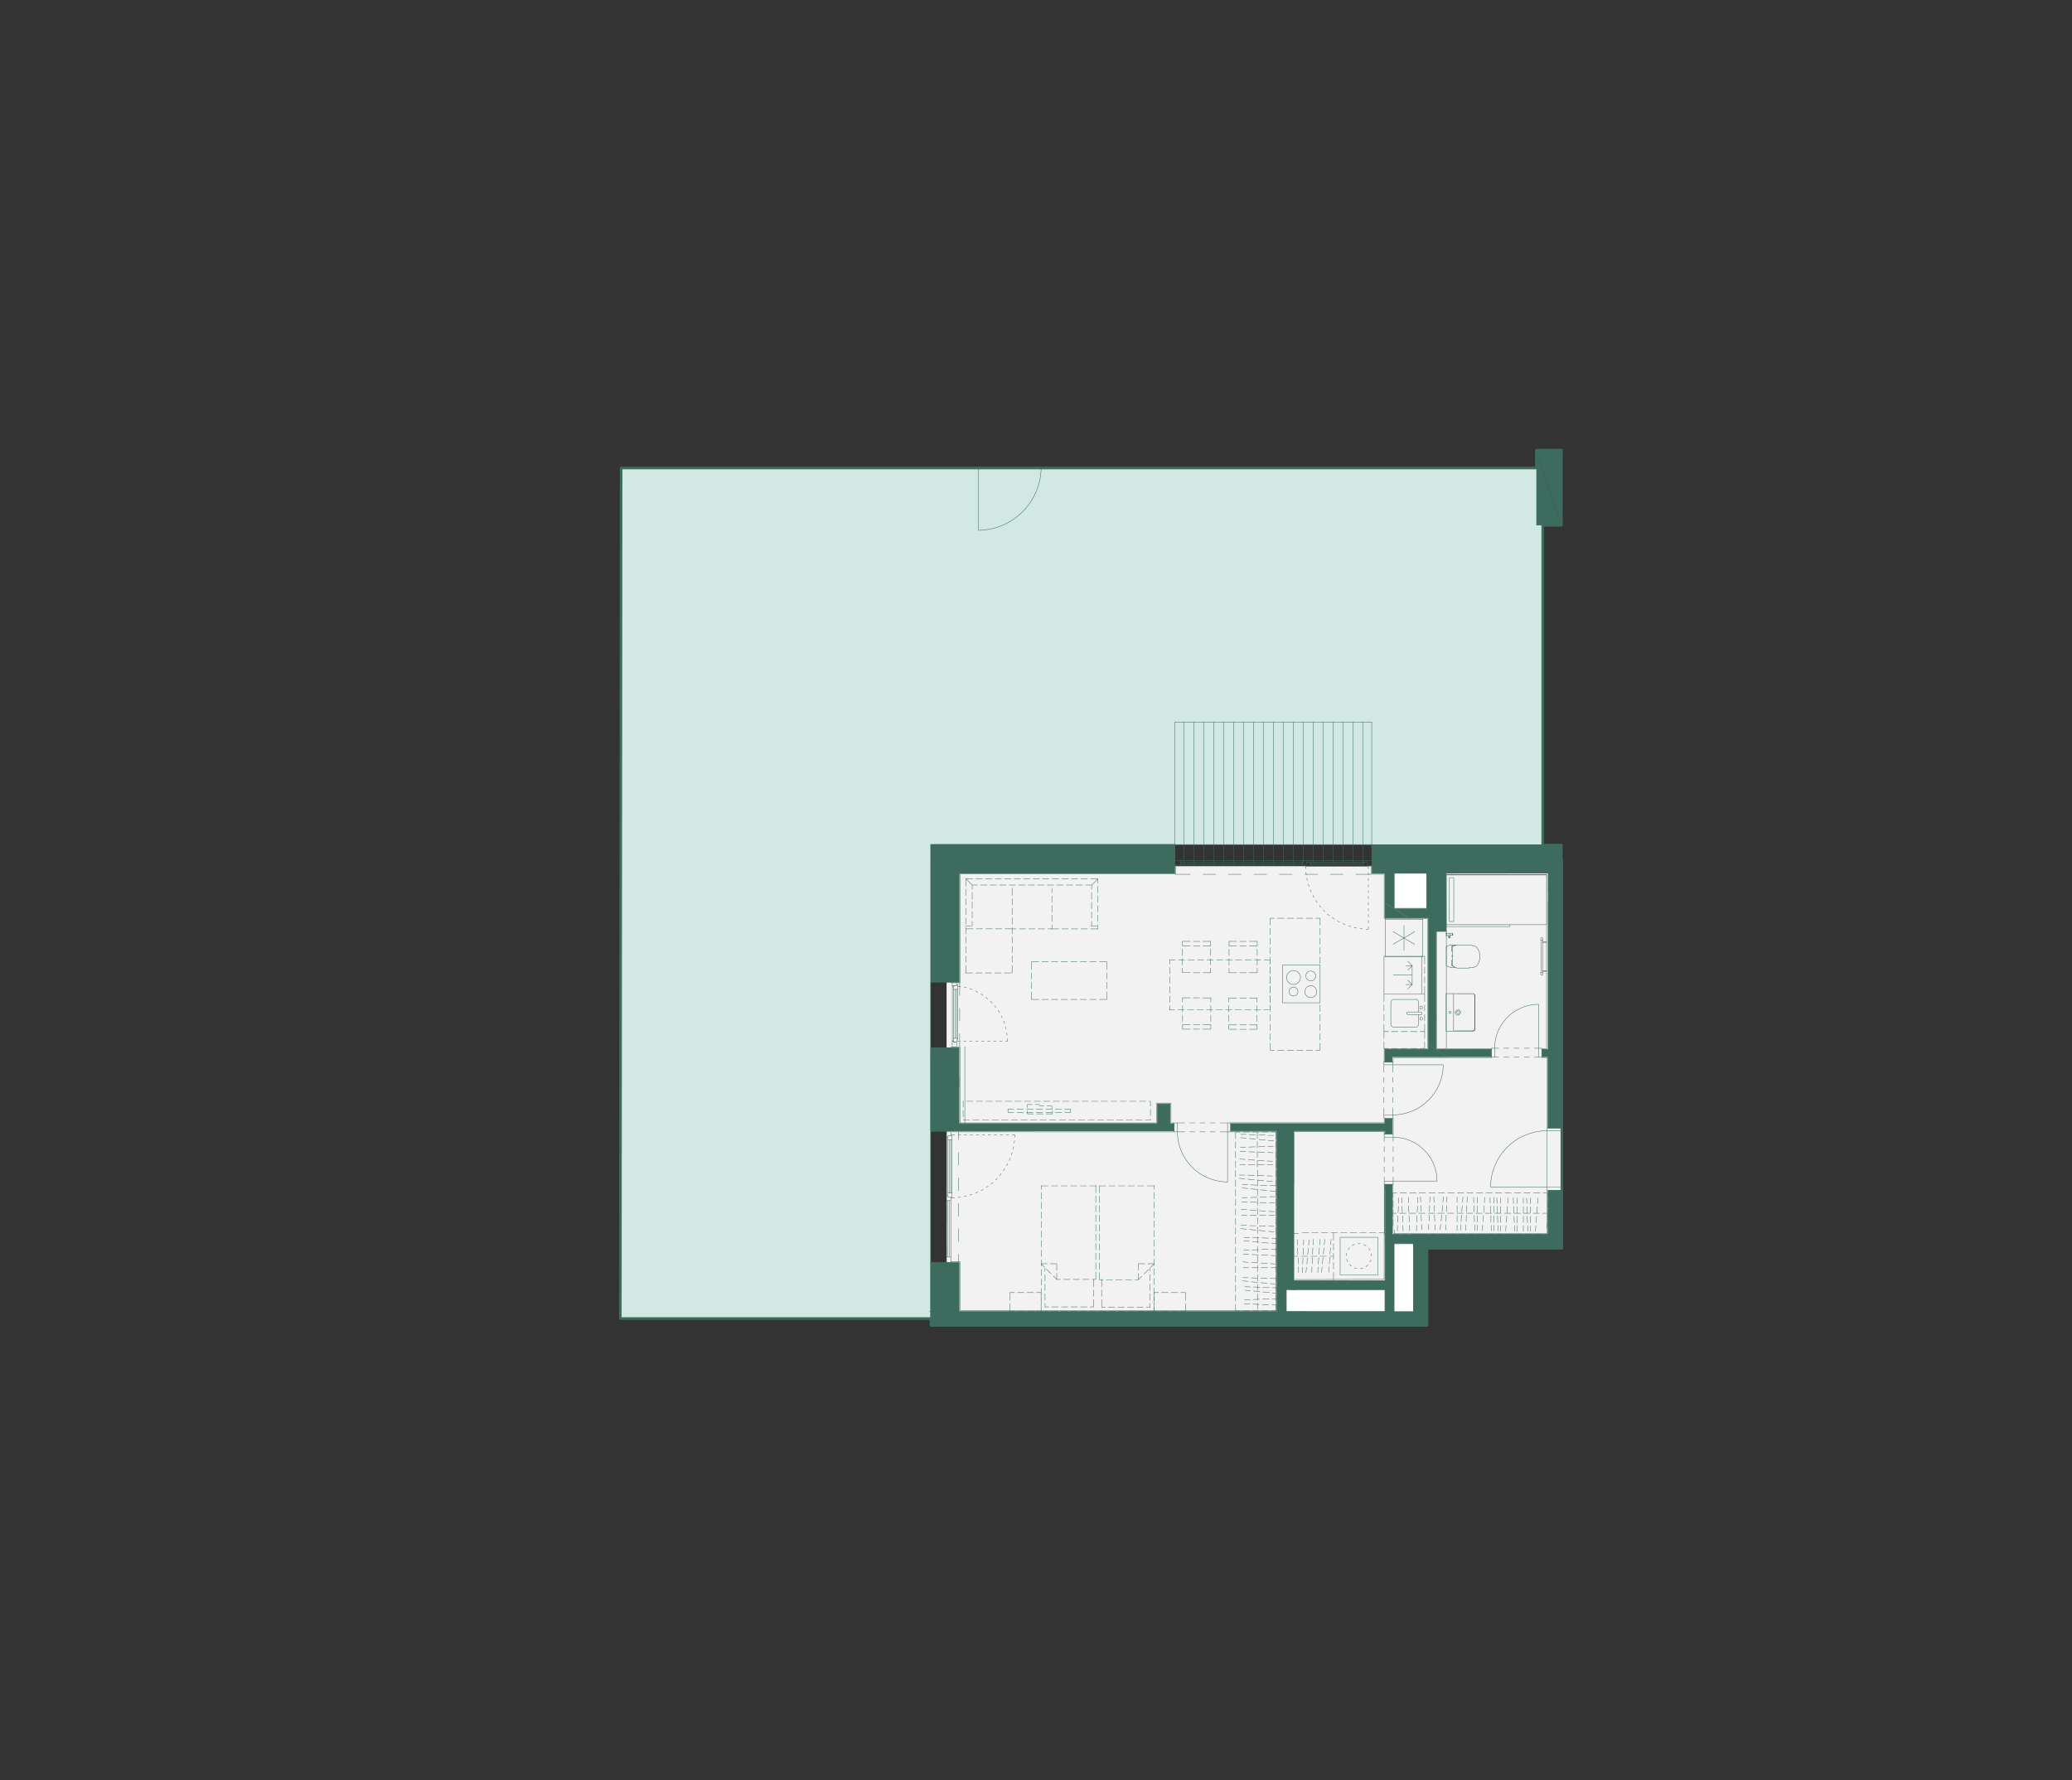 <?xml version="1.0" encoding="UTF-8"?><svg id="Vrstva_1" xmlns="http://www.w3.org/2000/svg" xmlns:xlink="http://www.w3.org/1999/xlink" viewBox="0 0 237.59 204.17"><rect x="0" y="0" width="237.59" height="204.17" fill="#333333" stroke="none"/><defs><style>.cls-1,.cls-2,.cls-3,.cls-4,.cls-5,.cls-6,.cls-7,.cls-8,.cls-9,.cls-10,.cls-11{fill:none;}.cls-2{clip-path:url(#clippath-7);}.cls-3{clip-path:url(#clippath-6);}.cls-4{clip-path:url(#clippath-5);}.cls-5{clip-path:url(#clippath-3);}.cls-6{clip-path:url(#clippath-4);}.cls-7{clip-path:url(#clippath-2);}.cls-8{clip-path:url(#clippath-1);}.cls-12{fill:#f2f2f2;}.cls-13{fill:#fff;}.cls-14{fill:#d1e8e3;}.cls-15{fill:#3d6b5e;}.cls-9{stroke-width:.3px;}.cls-9,.cls-11{stroke:#3d6b5e;stroke-linecap:round;stroke-linejoin:round;}.cls-10{clip-path:url(#clippath);}.cls-11{stroke-width:.05px;}</style><clipPath id="clippath"><polygon class="cls-1" points="176.16 51.64 176.16 53.68 71.38 53.68 71.38 151.2 106.75 151.2 106.75 151.81 163.62 151.81 163.62 143.15 179.05 143.15 179.05 98.71 179.04 98.71 179.04 96.92 176.89 96.92 176.89 60.25 179.04 60.25 179.04 51.64 176.16 51.64"/></clipPath><clipPath id="clippath-1"><polygon class="cls-1" points="176.16 51.64 176.16 53.68 71.38 53.68 71.38 151.2 106.75 151.2 106.75 151.81 163.62 151.81 163.62 143.15 179.05 143.15 179.05 98.71 179.04 98.71 179.04 96.92 176.89 96.92 176.89 60.25 179.04 60.25 179.04 51.64 176.16 51.64"/></clipPath><clipPath id="clippath-2"><polygon class="cls-1" points="176.16 51.64 176.16 53.68 71.38 53.68 71.38 151.2 106.75 151.2 106.75 151.81 163.62 151.81 163.62 143.15 179.05 143.15 179.05 98.71 179.04 98.71 179.04 96.92 176.89 96.92 176.89 60.25 179.04 60.25 179.04 51.64 176.16 51.64"/></clipPath><clipPath id="clippath-3"><polygon class="cls-1" points="176.16 51.64 176.16 53.68 71.38 53.68 71.38 151.2 106.75 151.2 106.75 151.81 163.62 151.81 163.62 143.15 179.05 143.15 179.05 98.71 179.04 98.71 179.04 96.92 176.89 96.92 176.89 60.25 179.04 60.25 179.04 51.64 176.16 51.64"/></clipPath><clipPath id="clippath-4"><polygon class="cls-1" points="176.16 51.64 176.16 53.68 71.38 53.68 71.38 151.2 106.75 151.2 106.75 151.81 163.62 151.81 163.62 143.15 179.05 143.15 179.05 98.71 179.04 98.71 179.04 96.92 176.89 96.92 176.89 60.25 179.04 60.25 179.04 51.64 176.16 51.64"/></clipPath><clipPath id="clippath-5"><polygon class="cls-1" points="176.16 51.64 176.16 53.68 71.38 53.68 71.38 151.2 106.75 151.2 106.75 151.81 163.62 151.81 163.62 143.15 179.05 143.15 179.05 98.71 179.04 98.71 179.04 96.92 176.89 96.92 176.89 60.25 179.04 60.25 179.04 51.64 176.16 51.64"/></clipPath><clipPath id="clippath-6"><polygon class="cls-1" points="176.16 51.64 176.16 53.68 71.38 53.68 71.38 151.2 106.75 151.2 106.75 151.81 163.62 151.81 163.62 143.15 179.05 143.15 179.05 98.71 179.04 98.71 179.04 96.92 176.89 96.92 176.89 60.25 179.04 60.25 179.04 51.64 176.16 51.64"/></clipPath><clipPath id="clippath-7"><polygon class="cls-1" points="176.16 51.64 176.16 53.68 71.38 53.68 71.38 151.2 106.75 151.2 106.75 151.81 163.62 151.81 163.62 143.15 179.05 143.15 179.05 98.71 179.04 98.71 179.04 96.92 176.89 96.92 176.89 60.25 179.04 60.25 179.04 51.64 176.16 51.64"/></clipPath></defs><rect class="cls-14" x="100.69" y="53.68" width="76.2" height="43.19"/><rect class="cls-14" x="71.14" y="53.68" width="35.59" height="97.53"/><rect class="cls-12" x="108.54" y="140.28" width="54.06" height="11.7"/><rect class="cls-12" x="108.54" y="99.34" width="70.54" height="43.42"/><rect class="cls-13" x="159.15" y="99.34" width="5.43" height="5.43"/><rect class="cls-13" x="159.57" y="142.08" width="3.34" height="8.87"/><rect class="cls-13" x="147.09" y="147.14" width="11.85" height="3.79"/><g class="cls-10"><path class="cls-11" d="m179.08,136.53v.97l-1.55-.97h1.55Zm0,5.97l-1.55-.93v-5.04l1.55,5.97Zm0,.05v-.05l-1.55-.93,1.55.97Zm0-.05l-1.55-5.97,1.55.97v4.99Zm0,.64l-2.54-1.57h.99l1.55,1.57Zm0,.01h0s-2.54-1.58-2.54-1.58l2.54,1.58Zm0-.01l-1.55-1.57,1.55.97v.59Zm-2.54-1.57l-11.92,1.58-2.56-1.58h14.48Zm2.54,1.58l-2.54-1.58-11.92,1.58h14.46Zm-17.02-1.58l1.58,1.58-1.58-.97v-.61Zm2.56,1.58l-2.56-1.58,1.58,1.58h.97Zm-2.56-.97l1.58,9.22-1.58-.97v-8.25Zm1.58.97l-1.58-.97,1.58,9.22v-8.25Zm-.62,8.83l-3.53-1.55h2.57l.96,1.55Zm-.99,0h.99l-3.53-1.55,2.54,1.55Zm1.61-.58l-.62.58-.96-1.55,1.58.97Zm0,.58v-.58l-.62.58h.62Zm-5.83,0l-2.57-1.55h4.25l-1.67,1.55Zm-.05,0h.05l-2.57-1.55,2.53,1.55Zm.05,0l1.67-1.55,2.54,1.55h-4.22Zm-47.84-7.17v1.99l-3.23-1.99h3.23Zm2.98,7.17l-2.98-1.55h45.27l-42.29,1.55Zm-.44,0h.44l-2.98-1.55,2.54,1.55Zm.44,0l42.29-1.55,2.53,1.55h-44.81Zm-6.21-7.17l3.23,5.62-3.23-2.01v-3.61Zm3.23,1.99l-3.23-1.99,3.23,5.62v-3.62Zm-3.23,1.61l3.21,3.56h2.56l-5.77-3.56Zm0,1.58v-1.58l3.21,3.56-3.21-1.98Zm0,0l.84,1.98h2.38l-3.21-1.98Zm0,1.98v-1.98l.84,1.98h-.84Zm27.43-25.38v.88l-1.43-.88h1.43Zm-1.43,2.21l1.43.88h-1.43v-.88Zm0-2.21v2.21l1.43.88-1.43-3.09Zm0,0l1.43.88v2.21l-1.43-3.09Zm-22.77-6.42v.88l-1.43-.88h1.43Zm-1.43,0l1.43,3.49-1.43-.88v-2.6Zm1.43.88l-1.43-.88,1.43,3.49v-2.6Zm-1.43,2.62l1.43.88-1.43-.88Zm1.43.88l-1.43-.88,1.43.88Zm-1.43-1.78l1.43,1.78-1.43-.88v-.9Zm1.43.88l-1.43-.88,1.43,1.78v-.9Zm-1.43,5.15l1.43.9h-1.43v-.9Zm0-5.13v5.13l1.43.9-1.43-6.03Zm0,0l1.43.88v5.15l-1.43-6.03Zm26.15-24.98v1.45l-2.34-1.45h2.34Zm-2.34,0l-21.48,1.45-2.33-1.45h23.81Zm2.34,1.45l-2.34-1.45-21.48,1.45h23.82Zm-26.15-1.45l1.43,1.45-1.43-.9v-.55Zm2.33,1.45l-2.33-1.45,1.43,1.45h.9Zm-2.33,11.58l1.43.9h-1.43v-.9Zm0-12.48v12.48l1.43.9-1.43-13.38Zm0,0l1.43.9v12.48l-1.43-13.38Zm70.54-.55v.72l-1.14-.72h1.14Zm0,.73v1.67l-2.72-1.67h2.72Zm0,3.82l-1.55-.94v-2.16l1.55,3.11Zm0,.01h0s-1.55-.96-1.55-.96l1.55.96Zm0-.01l-1.55-3.11,1.55.96v2.15Zm-2.72-3.82l-2.44.72-1.16-.72h3.59Zm1.17.72l-1.17-.72-2.44.72h3.61Zm-4.76-.72l.08.72-1.16-.72h1.08Zm1.16.72l-1.16-.72.08.72h1.08Zm5.16,4.19l-1.55-.96v-1.07l1.55,2.02Zm0,.01h0s-1.55-.97-1.55-.97l1.55.97Zm0-.01l-1.55-2.02,1.55.96v1.07Zm-14.8-5.63v.73l-1.16-.73h1.16Zm1.17.73l-1.17-.73v.73h1.17Zm6.22,0l-5.07.72-1.16-.72h6.22Zm1.16.72l-1.16-.72-5.07.72h6.23Zm5.1-1.45l-12.48.73-1.17-.73h13.65Zm1.14.72l-13.62.02,12.48-.73,1.14.72Zm0,.02v-.02l-13.62.02h13.62Zm-14.8,0v.72l-1.16-.72h1.16Zm1.17.72l-1.17-.72v.72h1.17Zm0-.72v.72l-1.17-.72h1.17Zm1.16.72l-1.16-.72v.72h1.16Zm-9.27-1.45l1.17.73h-1.17v-.73Zm5.78,0h-5.78l1.17.73,4.61-.73Zm0,0l1.16.73h-5.77l4.61-.73Zm-5.78.73l1.17.72h-1.17v-.72Zm5.78,0h-5.78l1.17.72,4.61-.72Zm0,0l1.16.72h-5.77l4.61-.72Zm15.95,15.53l-1.55-.87v-10.72l1.55,11.58Zm0,.11v-.11l-1.55-.87,1.55.97Zm0-.11l-1.55-11.58,1.55.97v10.61Zm0,14.37l-1.55.02v-.99l1.55.97Zm0,.02v-.02l-1.55.02h1.55Zm0-.15l-1.55-.84v-14.26l1.55,15.1Zm0,.14v-.14l-1.55-.84,1.55.97Zm0-.14l-1.55-15.1,1.55.97v14.13Zm-14.43-29.04v.64l-1.05-.64h1.05Zm-4.79,0v.64l-1.04-.64h1.04Zm3.74,0l1.05,4.7-1.05-.65v-4.05Zm1.05.64l-1.05-.64,1.05,4.7v-4.07Zm-1.05,3.41l1.05,1.05-1.69-1.05h.64Zm1.05.65l-1.05-.65,1.05,1.05v-.4Zm-5.83-1.29l2.72,1.69h-2.72v-1.69Zm4.14.64l-1.42,1.05-1.69-1.05h3.1Zm1.69,1.05l-1.69-1.05-1.42,1.05h3.1Zm-5.83-5.1l1.04,4.05-1.04-.64v-3.41Zm1.04.64l-1.04-.64,1.04,4.05v-3.41Zm5.95-.64l.02.72-1.17-.72h1.16Zm-1.16,5.92l1.19.73h-1.19v-.73Zm0-5.92v5.92l1.19.73-1.19-6.65Zm0,0l1.17.72.02,5.94-1.19-6.65Zm-2.59,41.42v1.05l-1.7-1.05h1.7Zm-1.7,0l1.05,1.05-1.69-1.05h.64Zm1.7,1.05l-1.7-1.05,1.05,1.05h.65Zm-2.34-1.05l.79,1.05-1.69-1.05h.9Zm1.69,1.05l-1.69-1.05.79,1.05h.9Zm-2.59-1.05v.02-.02Zm1.69,1.05h0l-1.69-1.05,1.69,1.05Zm-1.69-1.05l1.69,1.05-1.69-1.05Zm0,0l1.04,1.05-1.04-.65v-.4Zm1.69,1.05l-1.69-1.05,1.04,1.05h.65Zm-1.69-.65l1.04,5.54-1.04-.64v-4.9Zm1.04.65l-1.04-.65,1.04,5.54v-4.89Zm-1.04,4.25l1.04,1.67-2.72-1.67h1.69Zm1.04.64l-1.04-.64,1.04,1.67v-1.03Zm-1.04,2.27l1.04.66h-1.04v-.66Zm0-1.87v1.87l1.04.66-1.04-2.53Zm0,0l1.04.64v1.89l-1.04-2.53Zm-1.69-1.03l-9,1.03-1.69-1.03h10.69Zm1.69,1.03l-1.69-1.03-9,1.03h10.69Zm-12.38-1.03l1.05,1.03-1.05-.64v-.4Zm1.69,1.03l-1.69-1.03,1.05,1.03h.64Zm-1.69,1.87l1.05.64h-1.05s0-.64,0-.64Zm0-2.51v2.51l1.05.64-1.05-3.15Zm0,0l1.05.64v2.51l-1.05-3.15Zm32.64-3.96v1.28l-2.07-1.28h2.07Zm0,1.57l-2.56-1.57h.49l2.07,1.57Zm0,.01h0s-2.56-1.58-2.56-1.58l2.56,1.58Zm0-.01l-2.07-1.57,2.07,1.28v.29Zm-1.42-.27l.47.29h-.47v-.29Zm-1.14-1.29l1.61,1.58-2.57-1.58h.96Zm2.56,1.58l-2.56-1.58,1.61,1.58h.94Zm-3.52-1.58l1.63,1.29-2.1-1.29h.47Zm2.1,1.29l-2.1-1.29,1.63,1.29h.47Zm-2.57-1.29l-9.21,1.29-2.1-1.29h11.31Zm2.1,1.29l-2.1-1.29-9.21,1.29h11.31Zm-13.41-1.29l1.29,1.29-1.29-.81v-.49Zm2.1,1.29l-2.1-1.29,1.29,1.29h.81Zm-2.1-.81l1.29,4.95-1.29-.81v-4.14Zm1.29.81l-1.29-.81,1.29,4.95v-4.14Zm-.65,7.38l.65-3.24v3.24h-.65Zm-.64-4.05l.64,4.05.65-3.24-1.29-.81Zm0,4.05v-4.05l.64,4.05h-.64Zm-15.43-22.29v.67l-1.08-.67h1.08Zm-1.08,16.5l1.08.67h-1.08v-.67Zm0-16.5v16.5l1.08.67-1.08-17.17Zm0,0l1.08.67v16.5l-1.08-17.17Zm29.62-18.16v-3.73m-.18,3.73v-3.73m.23,3.73v.17m-.26,0v-.17h.26m-.26.16c0,.07.06.13.13.13s.13-.06.13-.13m0-3.89v-.17m-.26,0v.17h.26m0-.17c0-.07-.06-.13-.13-.13s-.13.06-.13.13m.21,3.74h.46v-.08h-.46v.08Zm0-3.38h.46v.08h-.46v-.08Zm-30.55,42.32h-.52m-.36,0h-.73m-.36,0h-.73m-.36,0h-.73m-.36,0h-.5v-.75m0-.37v-.73m0-.37v-.73m0-.36v-.73m0-.37v-.73m0-.37v-.73m0-.36v-.73m0-.37v-.73m0-.36v-.73m0-.36v-.73m0-.37v-.73m0-.37v-.73m0-.37v-.73m0-.37v-.73m0-.36v-.73m0-.36v-.73m0-.37v-.73m0-.37v-.73m0-.37v-.76h.5m.36,0h.73m.36,0h.73m.36,0h.73m.36,0h.52v.76m0,.37v.73m0,.37v.73m0,.37v.73m0,.36v.73m0,.36v.73m0,.37v.73m0,.37v.73m0,.37v.73m0,.37v.73m0,.36v.73m0,.36v.73m0,.37v.73m0,.36v.73m0,.37v.73m0,.37v.73m0,.36v.73m0,.37v.73m0,.37v.75m-15.79-3.59v-.72m0-.37v-.71m0,1.8l.38-.38m.26-.26l.52-.52m.26-.26l.38-.38m-.46,4.95v-.43m0-.37v-.73m0-.37v-.73m0-.37v-.73m0-.37v-.41m-1.34-.46h.72m.36,0h.72m0,5.39v-.43m0-.37v-.73m0-.37v-.73m0-.37v-.73m0-.36v-.73m0-.37v-.73m0-.36v-.73m0-.36v-.73m0-.37v-.73m0-.36v-.73m0-.36v-.73m0-.37v-.73m0-.36v-.73m0-.37v-.44m-12.5,13.94h.41m.36,0h.73m.37,0h.73m.37,0h.73m.37,0h.73m.37,0h.41m0,0v-.84m0-.37v-.73m0-.37v-.85m.9,0v.85m0,.37v.73m0,.37v.84m-5.13-3.15h.41m.36,0h.73m.36,0h.73m.36,0h.73m.36,0h.4m-4.46-1.8h-.72m-.37,0h-.71m1.8,1.8l-.38-.38m-.26-.26l-.52-.52m-.26-.26l-.38-.38m.46.46v.41m0,.37v.73m0,.37v.73m0,.37v.73m0,.37v.43m1.34-3.15v-.72m0-.37v-.71"/></g><path class="cls-11" d="m125.65,146.72v-.82m0-.36v-.73m0-.36v-.73m0-.37v-.73m0-.36v-.73m0-.36v-.73m0-.37v-.73m0-.36v-.73m0-.36v-.73m0-.37v-.84m.44,10.79v-.82m0-.36v-.73m0-.36v-.73m0-.37v-.73m0-.36v-.73m0-.36v-.73m0-.37v-.73m0-.36v-.73m0-.36v-.73m0-.37v-.84m-6.7,0v.44m0,.37v.73m0,.37v.73m0,.37v.73m0,.37v.73m0,.36v.73m0,.37v.73m0,.37v.73m0,.37v.73m0,.37v.73m0,.37v.73m0,.36v.73m0,.36v.73m0,.37v.43m12.96-14.38h-.81m-.37,0h-.73m-.36,0h-.73m-.37,0h-.73m-.36,0h-.73m-.37,0h-.73m-.37,0h-.73m-.37,0h-.73m-.37,0h-.73m-.37,0h-.73m-.37,0h-.73m-.37,0h-.82m0,14.38h.82m.37,0h.73m.37,0h.73m.37,0h.73m.37,0h.73m.37,0h.73m.37,0h.73m.37,0h.73m.36,0h.73m.37,0h.73m.36,0h.73m.37,0h.81m-6.03-.44h.41m.36,0h.73m.37,0h.73m.36,0h.73m.36,0h.73m.36,0h.41m-5.8-3.15h.41m.36,0h.73m.37,0h.73m.37,0h.73m.37,0h.4m-11.16,1.45v.9m0,.36v.88h-.52m-.36,0h-.73m-.36,0h-.73m-.36,0h-.52v-.88m0-.36v-.9h.52m.36,0h.73m.36,0h.73m.36,0h.52m16.55,0v.9m0,.36v.88h-.52m-.37,0h-.73m-.37,0h-.73m-.37,0h-.52v-.88m0-.36v-.9h.52m.37,0h.73m.37,0h.73m.37,0h.52m-17.67-33.62v-.88m0-.36v-.73m0-.37v-.73m0-.37v-.88h.85m.36,0h.73m.37,0h.73m.37,0h.73m.37,0h.73m.37,0h.73m.37,0h.73m.37,0h.84v.88m0,.37v.73m0,.37v.73m0,.36v.88h-.84m-.37,0h-.73m-.37,0h-.73m-.37,0h-.73m-.37,0h-.73m-.37,0h-.73m-.37,0h-.73m-.36,0h-.85m6.91-13.12v.52m0,.36v.73m0,.36v.73m0,.37v.73m0,.37v.52m.73-5.4v.5m0,.37v.73m0,.37v.73m0,.37v.73m0,.37v.73m0,.37v.5m-.73-5.04l.73-.72m-5.28,5.75v-.5m0-.37v-.73m0-.37v-.73m0-.37v-.73m0-.37v-.52m-4.55,4.67h.44m.36,0h.73m.36,0h.73m.36,0h.73m.37,0h.46m-4.55,5.04v-.84m0-.37v-.73m0-.37v-.73m0-.36v-.73m0-.36v-.73m0-.36v-.73m0-.37v-.73m0-.37v-.73m0-.37v-.84m-5.28,4.67h.81m.36,0h.73m.36,0h.73m.37,0h.73m.36,0h.82m-4.57-5.04v.52m0,.36v.73m0,.36v.73m0,.37v.73m0,.37v.52m-.72,5.39v-.82m0-.37v-.73m0-.36v-.73m0-.36v-.73m0-.36v-.73m0-.37v-.73m0-.37v-.73m0-.37v-.73m0-.36v-.73m0-.36v-.84m.72.72l-.72-.72m15.12,5.75h-.82m-.37,0h-.73m-.37,0h-.73m-.37,0h-.73m-.36,0h-.81m-9.83-5.75h.79m.36,0h.73m.37,0h.73m.36,0h.73m.36,0h.73m.36,0h.73m.36,0h.73m.36,0h.73m.37,0h.73m.37,0h.73m.37,0h.73m.37,0h.73m.37,0h.73m.37,0h.81m-14.4.72h.62m.36,0h.73m.36,0h.73m.36,0h.73m.36,0h.73m.36,0h.73m.36,0h.73m.36,0h.73m.37,0h.73m.36,0h.73m.37,0h.73m.37,0h.73m.37,0h.62m-14.39,10.08h.81m.36,0h.73m.36,0h.73m.37,0h.73m.36,0h.82m9.83-5.39h-.73m-13.67,0h-.72m37.56,35.25h.62"/><g class="cls-8"><path class="cls-11" d="m149.33,141.36h.73m.36,0h.73m.37,0h.73m.37,0h.73m.37,0h.73m.37,0h.73m.37,0h.73m.37,0h.73m.37,0h.61m-13.2-25.54h-.64m-.36,0h-.73m-.36,0h-.73m-.36,0h-.73m-.36,0h-.73m-.36,0h-.73m-.36,0h-.73m-.37,0h-.73m-.36,0h-.73m-.36,0h-.73m-.36,0h-.64m11.51-5.75h-.64m-.36,0h-.73m-.36,0h-.73m-.36,0h-.73m-.36,0h-.73m-.36,0h-.73m-.36,0h-.73m-.37,0h-.73m-.36,0h-.73m-.36,0h-.73m-.36,0h-.64m0,0v.5m0,.37v.73m0,.37v.73m0,.37v.73m0,.37v.73m0,.37v.5m11.51-5.75v.5m0,.37v.73m0,.37v.73m0,.37v.73m0,.37v.73m0,.37v.5m-6.79-1.43v.52m0,.37v.73m0,.36v.73m0,.36v.52m-3.24,0v-.52m0-.36v-.73m0-.36v-.73m0-.37v-.53m3.24-2.86h-.9m-.36,0h-.73m-.36-.01h-.88m0-3.09h.88m.36,0h.73m.36,0h.9m-3.24-.5h.88m.36,0h.73m.36,0h.9m-3.24,6.47h.88m.36,0h.73m.36.01h.9m-3.24-2.89v-.52m0-.36v-.73m0-.37v-.73m0-.37v-.52m3.24,0v.52m0,.37v.73m0,.37v.73m0,.36v.53m0,6.47h-.9m-.36,0h-.73m-.36,0h-.88m3.24-.5h-.9m-.36,0h-.73m-.36,0h-.88m5.31-3.09v.52m0,.37v.73m0,.36v.73m0,.36v.52m3.23,0v-.52m0-.36v-.73m0-.36v-.73m0-.37v-.52m-3.23-2.88h.88m.37,0h.73m.36,0h.88m0-3.1h-.88m-.36,0h-.73m-.37,0h-.88m3.23-.5h-.88m-.36,0h-.73m-.37,0h-.88m3.23,6.49h-.88m-.36,0h-.73m-.37,0h-.88m3.23-2.88v-.53m0-.36v-.73m0-.37v-.73m0-.37v-.52m-3.23,0v.52m0,.37v.73m0,.37v.73m0,.36v.53m0,6.47h.88m.37,0h.73m.36,0h.88m-3.23-.5h.88m.37,0h.73m.36,0h.88m14.69-12.12h4.31v4.31h-4.31v-4.31Zm3.39,2.88l-2.48-1.45m1.25,2.16v-2.88m1.23.72l-2.48,1.45m.11,6.3c-.2,0-.36.16-.36.36m0,2.48c0,.2.16.36.36.36m-.37-.35v-2.48m.36-.35h2.47m.36.34c0-.2-.16-.36-.36-.36m0,3.2h-2.47m2.47,0c.2,0,.36-.16.36-.36m-1.23-1.38h1.48m.04.61c-.09,0-.16.07-.16.16s.07.16.16.16.16-.07.16-.16-.07-.16-.16-.16m0-1.28c-.09,0-.16.07-.16.16s.07.16.16.16.16-.07.16-.16-.07-.16-.16-.16m-1.65.82c0,.08.06.14.14.14m0-.29c-.08,0-.14.06-.14.15m1.61.14h-1.48m1.23-1.38v1.1m0,.29v1.1m.25-1.1c.08,0,.14-.06.14-.14m0,0c0-.08-.06-.15-.14-.15m-11.55-5.39v4.32m-4.32,0v-4.32m4.32,0h-4.32m4.32,4.32h-4.32m2.57-1.27c0,.38.3.68.68.68s.68-.3.68-.68-.3-.68-.68-.68-.68.3-.68.68m.11-1.8c0,.31.26.57.57.57s.57-.26.57-.57-.26-.57-.57-.57-.57.26-.57.57m-2.21.18c0,.44.36.8.8.8s.8-.36.8-.8-.36-.8-.8-.8-.8.36-.8.8m.29,1.61c0,.28.23.51.51.51s.51-.23.51-.51-.23-.51-.51-.51-.51.23-.51.51m3.56-8.41v.79m0,.37v.73m0,.37v.73m0,.37v.73m0,.37v.73m0,.37v.73m0,.37v.73m0,.37v.73m0,.37v.73m0,.37v.73m0,.36v.73m0,.36v.73m0,.37v.73m0,.37v.79h-.5m-.36,0h-.73m-.36,0h-.73m-.36,0h-.73m-.37,0h-.73m-.36,0h-.5v-.79m0-.37v-.73m0-.37v-.73m0-.36v-.73m0-.36v-.73m0-.37v-.73m0-.37v-.73m0-.37v-.73m0-.37v-.73m0-.37v-.73m0-.37v-.73m0-.37v-.73m0-.37v-.73m0-.37v-.79h.5m.36,0h.73m.37,0h.73m.36,0h.73m.36,0h.73m.36,0h.5m26.14,31.54v.52m0,.37v.73m0,.37v.73m0,.37v.73m0,.37v.5h-.41m-.37,0h-.73m-.38,0h-.73m-.36,0h-.73m-.36,0h-.73m-.36,0h-.73m-.37,0h-.73m-.36,0h-.73m-.36,0h-.73m-.36,0h-.73m-.36,0h-.73m-.36,0h-.73m-.36,0h-.73m-.36,0h-.73m-.36,0h-.73m-.36,0h-.73m-.36,0h-.43v-.5"/></g><path class="cls-11" d="m159.74,140.6v-.73m0-.37v-.73m0-.36v-.73m0-.37v-.52h.43m.37,0h.73m.37,0h.73m.37,0h.73m.37,0h.73m.36,0h.73m.36,0h.73m.36,0h.73m.36,0h.73m.36,0h.73m.36,0h.73m.36,0h.73m.36,0h.73m.36,0h.73m.36,0h.73m.38,0h.73m.36,0h.41m-17.66,2.35h.43m.37,0h.73m.37,0h.73m.37,0h.73m.37,0h.73m.36,0h.73m.36,0h.73m.36,0h.73m.36,0h.73m.36,0h.73m.36,0h.73m.36,0h.73m.36,0h.73m.36,0h.73m.36,0h.73m.38,0h.73m.36,0h.41m-14.26,1.9l-.03-.62m-.02-.37l-.03-.73m0-.37l-.03-.73m-.02-.36l-.03-.62m.93,3.81l.03-.62m.02-.37l.03-.73m.02-.37l.03-.73m0-.36l.03-.62m.59,3.81l-.02-.62m-.02-.37l-.03-.73m-.02-.37l-.03-.73m0-.36l-.03-.62m.73,3.79l.06-.62m.05-.37l.06-.72m.05-.37l.06-.73m.03-.36l.06-.62m.26,3.81l.03-.62m.01-.37l.02-.73m.02-.37l.03-.73m.02-.36l.02-.62m1.55,3.81l.05-.64m.02-.35l.05-.73m.03-.37l.05-.73m.03-.36l.05-.62m.32,3.81l.03-.62m.02-.37l.03-.73m.02-.37l.03-.73m.02-.36l.02-.62m.88,3.81l-.03-.62m-.02-.37l-.02-.73m-.02-.37l-.03-.73m-.01-.36l-.02-.62m-1.89,3.81v-.62m0-.37v-.73m0-.37v-.73m0-.36v-.64m2.89,3.82l.05-.64m.03-.35l.05-.73m.03-.37l.05-.73m.03-.36l.03-.62m-.84,3.81v-.62m0-.37v-.73m0-.37v-.73m0-.36v-.64m-7.76,3.82l-.02-.62m-.02-.37l-.03-.73m-.02-.37l-.03-.73m-.01-.36l-.02-.62m.93,3.81l.02-.62m.02-.37l.03-.73m.02-.37l.03-.73m.02-.36l.02-.62m8.43,3.81l-.03-.62m-.02-.37v-.73m-.03-.37l-.03-.73m-.02-.36l-.02-.62m.43,3.81v-.62m0-.37v-.73m0-.37v-.73m0-.36v-.64m-10.4,3.82l-.03-.62m-.02-.37l-.02-.73m-.02-.37l-.03-.73m-.02-.36l-.02-.62m-.5,3.81l.02-.62m.02-.37l.03-.73m.02-.37l.03-.73m.02-.36l.03-.62m11.39,3.81l-.02-.62m-.02-.37l-.03-.73m-.02-.37l-.02-.73m-.02-.36l-.03-.62m1.02,3.81l.05-.64m.03-.35l.05-.73m.02-.37l.06-.73m.02-.36l.05-.62m-.85,3.81v-.62m0-.37v-.73m0-.37v-.73m0-.36v-.64m1.6,3.82l-.02-.62m-.02-.37l-.03-.73m-.02-.37l-.02-.73m-.02-.36l-.03-.62m.43,3.81v-.62m0-.37v-.73m0-.37v-.73m0-.36v-.64m.73,3.82v-.62m0-.37v-.73m0-.37v-.73m0-.36v-.64m.52,3.82l-.03-.62m-.02-.37l-.03-.73m0-.37l-.03-.73m-.01-.36l-.03-.62m1.02,3.81l.05-.64m.03-.35l.05-.73m.03-.37l.05-.73m.02-.36l.05-.62m-.84,3.81v-.62m0-.37v-.73m0-.37v-.73m0-.36v-.64m-65.07-8.94h.73m.37,0h.73m.37,0h.74m.37,0h.73m.36,0h.75m.37,0h.73m.37,0h.73m.36,0h.75m.36,0h.73m.36,0h.73m.38,0h.73m.36,0h.73m.36,0h.75m.36,0h.73m.36,0h.73m.36,0h.75m.36,0h.73m.36,0h.73m.38,0h.73m.36,0h.59v-.14m0-.36v-.73m0-.38v-.55h-.18m-.36,0h-.73m-.36,0h-.75m-.36,0h-.73m-.36,0h-.73m-.36,0h-.75m-.36,0h-.73m-.37,0h-.73m-.38,0h-.73m-.36,0h-.73m-.36,0h-.75m-.36,0h-.73m-.36,0h-.73m-.38,0h-.73m-.36,0h-.73m-.36,0h-.75m-.37,0h-.73m-.37,0h-.73m-.37,0h-.74m-.37,0h-.73m-.36,0h-.05v.68m0,.37v.75m5.14-.9h.67m.37,0h.73m.37,0h.73m.37,0h.73m.37,0h.73m.36,0h.73m.36,0h.67v.37h-.67m-.36,0h-.73m-.36,0h-.73m-.37,0h-.73m-.37,0h-.73m-.37,0h-.73m-.37,0h-.67v-.37m3.59-.35h.53m.37,0h.55v.35"/><g class="cls-7"><path class="cls-11" d="m120.69,127.39v.35h-.72m-.36,0h-.73m-.37,0h-.7v-.35m0-.37v-.35h.53m.36,0h.53m39.47-12.68v.88m0,.37v.73m0,.37v.73m0,.37v.87h.5m.37,0h.73m.36,0h.73m.36,0h.73m.36,0h.52v-.87m0-.37v-.73m0-.37v-.73m0-.37v-.88h-.52m-.36,0h-.73m-.36,0h-.73m-.36,0h-.73m-.37,0h-.5m0,4.31v.79m0,.36v.79h.5m.37,0h.73m.36,0h.73m.36,0h.73m.36,0h.52v-.79m0-.36v-.79h-.52m-.36,0h-.73m-.36,0h-.73m-.36,0h-.73m-.37,0h-.5m0-8.63v.88m0,.36v.73m0,.37v.73m0,.37v.88h.5m.37,0h.73m.36,0h.73m.36,0h.73m.36,0h.52v-.88m0-.37v-.73m0-.37v-.73m0-.36v-.88h-.52m-.36,0h-.73m-.36,0h-.73m-.36,0h-.73m-.37,0h-.5m0,4.32h4.31v-4.32h-4.31v4.32Zm1.08-2.16h2.15m0-1.08v2.16m0,0h-.72m.72,0l-.5.5m.5-.5l-.5-.5m.5-1.66h-.72m.72,0l-.5-.5m.5.5l-.5.52m-15.54,24.23l-.62-.06m-.36-.03l-.73-.06m-.36-.05l-.72-.06m-.37-.05l-.62-.06m3.79-.26l-.62-.02m-.36-.01l-.73-.02m-.36-.02l-.73-.03m-.36-.01h-.62m3.81-1.57l-.62-.05m-.36-.01l-.73-.06m-.36-.02l-.73-.05m-.36-.03l-.62-.05m3.82.67h-.64m-.36,0h-.73m-.36,0h-.73m-.36,0h-.62m3.81-1.4l-.62-.02m-.36-.01l-.73-.03m-.36-.01l-.73-.03m-.36-.02h-.62m3.81-.62l-.62.03m-.36.01l-.73.03m-.36,0l-.73.03m-.36.01l-.62.03m3.81-.75l-.62-.06m-.36-.03l-.73-.08m-.36-.03l-.72-.08m-.37-.03l-.62-.06m3.79-.26h-.62m-.36-.03l-.73-.03m-.36,0l-.73-.03m-.36-.02h-.62m1.9-.23v.7m0,.36v.73m0,.36v.73m0,.36v.73m.02.36v.73m0,.36v.73m0,.36v.73m0,.36v.73m0,.36v.73m0,.36v.73m0,.36v.73m0,.36v.73m0,.36v.73m0,.36v.73m0,.36v.73m0,.36v.73m0,.36v.73m0,.37v.73m0,.36v.7m1.89-8.89l-.62-.06m-.36-.03l-.73-.08m-.36-.03l-.72-.08m-.37-.03l-.62-.06m3.79-.26l-.62-.03m-.36,0l-.73-.03m-.36-.02h-.73m-.36-.03l-.62-.03m3.81-1.55l-.62-.03m-.36-.03l-.73-.05m-.36-.03l-.73-.05m-.36-.03l-.62-.03m3.82.66h-.64m-.36,0h-.73m-.36,0h-.73m-.36,0h-.62m3.81-1.39l-.62-.03m-.36-.01l-.73-.03m-.36-.02l-.73-.03m-.36,0l-.62-.03m3.81-.59h-.62m-.36.03l-.73.03m-.36.01l-.73.03m-.36,0l-.62.03m3.81-.75l-.62-.05m-.36-.05l-.73-.06m-.36-.05l-.72-.06m-.37-.05l-.62-.05m3.79-.26l-.62-.03m-.36-.01h-.73m-.36-.03l-.73-.03m-.36-.01h-.62m3.81,11.39l-.62-.06m-.36-.03l-.73-.08m-.36-.03l-.72-.06m-.37-.05l-.62-.06m3.79-.26l-.62-.02m-.36-.01l-.73-.03m-.36,0l-.73-.03m-.36-.01h-.62m3.81-1.57l-.62-.05m-.36-.01l-.73-.06m-.36-.01l-.73-.06m-.36-.01l-.62-.05m3.82.67h-.64m-.36,0h-.73m-.36,0h-.73m-.36,0h-.62m3.81-1.4h-.62m-.36-.03l-.73-.03m-.36-.02l-.73-.03m-.36-.02l-.62-.03m3.81-.59l-.62.03m-.36.02h-.73m-.36.03l-.73.03m-.36.02l-.62.02m3.81-.73l-.62-.06m-.36-.03l-.73-.08m-.36-.03l-.72-.08m-.37-.03l-.62-.06m3.79-.26h-.62m-.36-.03l-.73-.03m-.36-.01l-.73-.02m-.36-.01h-.62m3.81,7.75l-.62-.03m-.36-.01l-.73-.02m-.36-.02l-.73-.03m-.36-.01l-.62-.03m3.81-.59l-.62.03m-.36,0l-.73.03m-.36.01l-.73.03m-.36.01l-.62.02m3.81-.73l-.62-.06m-.36-.05l-.73-.06m-.36-.03l-.72-.08m-.37-.03l-.62-.06m3.79-.26l-.62-.03m-.36,0l-.73-.03m-.36-.02l-.73-.03m-.36,0l-.62-.03m34.64-6.68l.03-.64m.03-.35l.04-.73m.03-.36l.05-.73m.03-.36l.03-.62m-67-7.52v-9.53m-1.43-6.88v6.2m.3-5.91v5.62m.18,0v-5.62m-.35,0v5.62m.5-5.62v5.62m-.14-6.04v-.53h-.5v.67h.14v-.14h.36Zm-.36,0v.43h.5v-.53h-.14v.11h-.36Zm.36,6.47v.55h-.5v-.68h.14v.14h.36Zm-.36,0v-.43h.5v.18h-.14v.24h-.36Z"/></g><path class="cls-11" d="m109.18,113.06l.28.02m.43.03l.27.03m.39.08l.28.06m.4.12l.26.09m.38.17l.15.08.09.05m.36.2l.05.03.18.12m.35.24l.2.18m.32.27l.2.2m.27.31l.17.21m.24.34l.12.18.03.05m.2.37l.06.09.06.15m.17.38v.02l.09.24m.12.4l.06.27m.08.41l.04.27m.02.41l.02.27m-6.33,0h.2m.41,0h.29m.41,0h.28m.41,0h.27m.43,0h.27m.41,0h.27m.41,0h.27m.43,0h.27m.41,0h.27m.41,0h.2m-8.81.75v-7.5m0,32.23v-15.1m1.84,14.37v-13.73m.3,6.39v-6.1m.18,0v6.1m-.35,0v-6.1m.5,6.1v-6.1m-.14-.44v-.53h-.5v.69h.14v-.15h.36Zm-.36,0v.44h.5v-.55h-.14v.11h-.36Zm.36,6.99v.43h-.5v-.58h.14v.15h.36Zm-.36,0v-.44h.5v.55h-.14v-.11h-.36Zm-.14,7.58h.5v-.68h-.5v.68Zm.17-.68v-6.47m.17,0v6.47m.17,0v-6.47m.14-.32h.28m.41-.05l.27-.03m.41-.06l.26-.06m.41-.11l.26-.08m.4-.15l.24-.11m.38-.18l.24-.12m.35-.23l.21-.14h.02m.33-.26l.15-.12.06-.05m.3-.29l.11-.09.09-.11m.27-.31l.05-.05.12-.17m.26-.32h0s.15-.24.15-.24m.21-.35l.14-.24m.18-.36l.09-.26m.15-.38l.08-.27m.11-.4l.06-.27m.06-.41l.05-.27m.02-.41l.02-.26m-7.2,0h.29m.41,0h.27m.41,0h.29m.41,0h.27m.41,0h.27m.43,0h.27m.41,0h.27m.41,0h.27m.43,0h.27m.41,0h.27m.41,0h.29m-6.3-17.51v1.52m0,1.46v1.46m0,1.46v1.54m24.72-19.82h1.72m1.46,0h1.46m1.46,0h1.46m1.46,0h1.46m1.46,0h1.46m1.46,0h1.46m1.46,0h1.46m1.46,0h1.72m-47.26,29.55v.88m0,1.46v1.46m0,1.46v1.46m0,1.46v1.46m0,1.46v1.46m0,1.46v.87"/><g class="cls-5"><path class="cls-15" d="m169.08,150.93v-1.26h.93v.21h-.68v.28h.63v.21h-.63v.34h.7v.21h-.96Z"/><path class="cls-15" d="m170.25,150.93v-.24h.24v.24h-.24Z"/><path class="cls-15" d="m171.3,150.93h-.24v-.91c-.09.08-.19.14-.31.18v-.22c.06-.02.13-.06.21-.12.07-.06.12-.12.15-.2h.2v1.26Z"/><path class="cls-15" d="m172.28,150.93h-.24v-.91c-.09.08-.19.14-.31.18v-.22c.06-.02.13-.06.21-.12.07-.06.12-.12.15-.2h.2v1.26Z"/><path class="cls-15" d="m172.69,150.93v-.24h.24v.24h-.24Z"/><path class="cls-15" d="m173.54,149.67c.12,0,.22.04.29.13.08.1.12.27.12.51s-.04.41-.12.51c-.07.09-.16.13-.29.13s-.22-.05-.3-.14c-.08-.09-.11-.26-.11-.5s.04-.41.12-.51c.07-.09.16-.13.29-.13Zm0,.2s-.06,0-.08.03c-.02.02-.04.05-.05.1-.02.06-.03.17-.03.31s0,.25.02.3c.01.06.03.09.06.11.02.02.05.03.08.03s.06,0,.08-.03.04-.05.05-.1c.02-.06.03-.17.03-.31s0-.25-.02-.3c-.01-.06-.03-.09-.06-.11-.02-.02-.05-.03-.08-.03Z"/><path class="cls-15" d="m174.09,150.6l.23-.03c0,.06.03.11.06.14.03.03.07.05.12.05.05,0,.09-.02.12-.06.03-.04.05-.09.05-.15s-.02-.11-.05-.14c-.03-.04-.07-.05-.12-.05-.03,0-.07,0-.11.02l.03-.2c.07,0,.12-.01.15-.04s.05-.07.05-.12c0-.04-.01-.08-.04-.1s-.06-.04-.1-.04-.08.01-.11.04-.05.07-.05.12l-.22-.04c.02-.08.04-.14.07-.18s.07-.08.13-.11c.06-.03.12-.04.19-.04.12,0,.21.04.29.11.06.06.09.13.09.21,0,.11-.06.2-.18.26.07.02.13.05.17.1.04.05.07.12.07.19,0,.11-.04.21-.12.28-.08.08-.18.12-.3.12-.11,0-.21-.03-.28-.1-.07-.07-.12-.15-.13-.26Z"/><path class="cls-11" d="m135.36,98.71h21.29m-6.39.32h6.1m0,.17h-6.1m0-.33h6.1m-6.1.5h6.1m.44-.15h.53v-.5h-.69v.15h.15v.35Zm0-.35h-.44v.5h.55v-.15h-.11v-.35Zm-6.99.35h-.43v-.5h.58v.15h-.15v.35Zm0-.35h.44v.5h-.55v-.15h.11v-.35Zm-14.46-.15h-.67v.5h.67v-.5Zm0,.17h14.03m0,.18h-14.03m0,.15h14.03m.32.15l.02.26m.02.41l.05.27m.06.41l.06.27m.11.4l.08.26m.15.4l.11.26m.18.37l.12.24m.21.35l.15.23h0m.26.33l.12.17.05.05m.29.3l.09.11.09.09m.3.29l.06.05.17.12m.32.24h.02s.21.15.21.15m.35.23l.26.12m.36.18l.26.11m.38.14l.27.09m.4.11l.27.06m.4.06l.27.03m.43.03h.26m0-7.19v.27m0,.43v.27m0,.41v.27m0,.41v.27m0,.43v.27m0,.41v.27m0,.41v.29m0,.41v.28m0,.41v.27m0,.41v.29m0,.41v.27m-46.94,43.88h39.77m10-14.61v5.65h17.66m1.66-44.55v1.8l-2.91-1.8h2.91Zm-21.72,0l2.91,1.8h-2.91v-1.8Zm18.81,0h-18.81l2.91,1.8,15.91-1.8Zm0,0l2.91,1.8h-18.81l15.91-1.8Zm2.92,1.8h-21.74m-22.65-1.8v1.8l-2.92-1.8h2.92Zm-2.92,0l-22.12,1.8-2.91-1.8h25.02Zm2.92,1.8l-2.92-1.8-22.12,1.8h25.04Zm-27.95-1.8l1.8,1.8-1.8-1.11v-.69Zm2.91,1.8l-2.91-1.8,1.8,1.8h1.11Zm-2.91,12.82l1.8,1.11h-1.8v-1.11Zm0-13.93v13.93l1.8,1.11-1.8-15.04Zm0,0l1.8,1.11v13.93l-1.8-15.04Zm27.95,1.11h-26.15v13.93m0,32.18v7.17m1.43-28.31v.9m49.67,11.25v.5l-.82-.5h.82Zm-.82,5.25l.82.5h-.82v-.5Zm0-5.25v5.25l.82.5-.82-5.75Zm0,0l.82.5v5.25l-.82-5.75Zm.93,5.75h-.93m-9.74,8.86h.67m13.85-50.28h1.05m-5.83,0h1.04m-12.59,31.54h.73v2.53h-.73v-2.53Zm.46.55l-.18,1.43h.18v-1.43Zm-.18,0h.18l-.18,1.43v-1.43Zm-.27-2.18h1.08v5.78h-1.08v-5.78Zm17.38-24.81v.5l-.84-.5h.84Zm6.39,15.1v.82l-1.32-.82h1.32Zm-7.23-15.1l.84,11.96-.84-.52v-11.45Zm.84.5l-.84-.5.84,11.96v-11.46Zm5.07,14.6l-3.74.82-1.32-.82h5.07Zm1.32.82l-1.32-.82-3.74.82h5.07Zm-7.23-4.47l.84,3.65-.84-.52v-3.13Zm.84.52l-.84-.52.84,3.65v-3.14Zm-.84,2.62l1.32,1.34-1.32-.82v-.52Zm2.16,1.34l-2.16-1.34,1.32,1.34h.84Zm-2.16-.82l-3.67.82-1.32-.82h4.99Zm1.32.82l-1.32-.82-3.67.82h4.99Zm-6.32-.82l.82.82-.82-.52v-.3Zm1.32.82l-1.32-.82.82.82h.5Zm-1.32.12l.82.52h-.82v-.52Zm0-.64v.64l.82.52-.82-1.16Zm0,0l.82.52v.64l-.82-1.16Zm18.71-.3v.44l-.73-.44h.73Zm-.73.38l.73.44h-.73v-.44Zm0-.38v.38l.73.44-.73-.82Zm0,0l.73.44v.38l-.73-.82Zm.61.93h-.61v-1.03h.55v-19.91h-11.51v6.47h-1.08v13.44h6.29v1.03h-11.29s0,.53,0,.53h-1.03v-1.57h4.99v-14.89h-4.99v-5.1h-1.48v-1.05h.11v-.5h-.05v-1.84h21.77v1.84h.02m0,30.64h-1.67v-8.07m-70.7,30.7v-7.22m0,0h1.84m50.28,2.1v-5.3m-.11-.11v-5.65m0-7.05v-.49m.93,0v.5l-.82-.5h.82Zm-.82,0l.82,1.09-.82-.5v-.59Zm.82.5l-.82-.5.82,1.09v-.59Zm-.82.09l.82,1.19-1.92-1.19h1.1Zm.82.5l-.82-.5.82,1.19v-.69Zm-.82.32l.58.36h-.58v-.36Zm-1.1-.82l1.67,1.19-1.92-1.19h.24Zm1.92,1.19l-1.92-1.19,1.67,1.19h.24Zm-18.53-1.19l1.34.82h-1.34v-.82Zm16.36,0h-16.36l1.34.82,15.02-.82Zm0,0l1.34.82h-16.36l15.02-.82Zm1.23-.59h1.03m4.03,23.7v-8.68h15.3m-31.58,4.79v2.33-2.53h11.32v2.53h-11.32m-12.69-50.17h-24.72v12.48h-1.03v-.11h-.5v.03h-1.84v-15.8h28.02v1.84h-.03v.5h.11v1.05Zm28.8,3.94h-3.74v-4.05h3.74m-1.26,0h1.26v4.05h-1.26m15.19-4.05v21.1m-11.34-17.08v1.55h.5v-5.04h-.5v1.55m-.35-1.9h11.51v5.75h-11.51v-5.75Zm0,5.97h7.29v-.21h-7.29v.21Zm.35-2.13v-1.93m.38,7.37h-.09m0,0v.15m0,0h.09m-.56-1.26l-.03.02m.06-.03h-.03m.08-.01h-.05m.08-.02l-.03.02m.05-.02h-.02m.05-.01h-.03m.06,0h-.03m.05,0h-.01m.03-.02l-.02.02m.03-.02h-.02m.05,0h-.03m.05,0h-.02m.03,0h-.02m.03,0h-.02m.03,0h-.02m.05-.01h-.03m.05,0h-.02m.03,0h-.02m.03,0h-.02m.03,0h-.01m.03,0h-.02m.05,0h-.03m.05,0h-.02m.03,0h-.02m.05,0h-.03m-.55.12l-.03.03m.06-.05h-.03m-.06.06h-.02m.05-.01h-.03m-.02.03l-.03.02m0,.01v2.13m.52.2h.02m-.05,0h.03m-.05,0h.02m-.03,0h.02m-.03,0h.02m-.03,0h.02m-.05-.01h.03m-.05,0h.02m-.03,0h.02m-.03,0h.01m-.05-.02l.03.02m-.06-.02h.03m-.05-.01h.02m-.05,0h.03m-.08-.01h.05m-.08-.02l.03.02m-.06-.03l.03.02m-.06-.05l.03.03m-.06-.04h.03m-.06-.02l.03.02m-.05-.03l.02.02m-.05-.05l.03.03m.52.17h.02m-.03,0h.02m.02.01h.01"/></g><path class="cls-11" d="m166.41,110.97h.02m0,0h.03m0,0h.02m0,0h.02m0,0h.03m.47.01h.02m-.05,0h.03m-.08,0h.05m-.08-.01h.03m-.08,0h.05m-.09,0h.05m-.09,0h.05m-.09,0h.05m-.09,0h.05m-.09,0h.05m-.09,0h.05m-.09,0h.05m.14-2.58h-.05m.09,0h-.05m.09,0h-.05m.09,0h-.05m.09,0h-.05m.08,0h-.03m.08,0h-.05m.08,0h-.03m.05,0h-.02m-.38.01h-.05m.09,0h-.05m-.05,0h-.05m-.69.2v.02m.73,1.63v.03m2.55.59h.02m-.09.03l.08-.03m-.14.05h.06m-.06,0h-.02m0,.01h-.11m-.21.05h.05m0,0l.17-.03m-.21.03h-.24m.24,0h-.24m.73-.12l.08-.05m.29-.35l-.03.08m-.26.28h.03m0-.01l.03-.03m.08-.06l-.08.06m.14-.14l-.06.08m.12-.17l-.06.09m.15-.29l.02-.03m-.02.03l-.05.09m.09-.24l-.03.12m.06-.2l-.03.08m.03-.12v.05m-.03-.93l.03.12m-.37-.7l.08.06m-.95-.29l.24.02m-.24-.02l.24.02m.32.05h-.11m-.21-.05l.21.03m.12.01h-.02m.08.03l-.06-.03m.06.03l.08.03m0,0h.02m.08.04l-.08-.04m.08.04l.03.03m.03.03l-.03-.03m.27.37l-.02-.05m0,0l-.03-.06m-.12-.17l.06.08m.02.03l-.02-.03m.02.03l.05.06m.05.11l.05.09m.02.01h-.02m.02,0l.03.14m.03.12l.03.18m0,0l.02.2m-.02.18l-.03.2m.05-.38l-.02.18m-.15.57l-.02.03m-2.85-1.92l.09-.06m0,0h.03m0-.01l.06-.03m0,0l.09-.03m0,0h.06m0,0h.05m0-.01l.09-.02m0,0h.08m0,0h.02m0,0h.2m.55,0h.44m-.99-.01h.55m-.55,0h.55m.44,2.64h-.44m0,0h-.55m0,0h-.2m0,0h-.02m-.08,0h-.09m.17,0h-.08m-.09-.01h-.05m0-.01l-.06-.02m0,0l-.09-.03m0,0h-.06m0-.01l-.03-.03m0,0l-.09-.05"/><g class="cls-6"><path class="cls-11" d="m165.85,107.19h0m0-.05v.05m0-.06h0m0-.02v.02m0-.03v.02m0-.05v.03m0-.11h0m.24.32h0m.2.01h0m.01-.05h0m0,0s-.01.02-.01.03m-.2,0s0-.02-.01-.03m0,0s-.02-.01-.03-.01m.04.06h.2m-.15.21h-.03m.05,0h-.02m.06,0h-.03m.05,0h-.02m.05,0h-.03m.05,0h-.01m.03,0h-.02m-.17-.21v.2m.2,0v-.2m-.06.13s-.02-.04-.04-.04-.04.02-.04.04m0,0s.02.04.04.04.04-.02.04-.04m-.41-.1v-.39m.03.03h0m0,.03h0m0,.02v-.02m0,.03v-.02m0,.03h0m0,.21h0m0,.02v-.02m0,.03v-.02m0,.03h0m0,.03h0m-.03,0h.03m0-.39h-.03m.23.32h-.2m0-.23h.41m-.17.27h.09m0,0h.11m0-.02h0m-.2,0h0m-.04-.04h0m.26-.23c-.06,0-.11.05-.11.11s.05.11.11.11m.22-.21h-.23m.23.23h-.23m.26-.05h.02m0-.01h-.02m.02-.03h-.02m0,.03h.02m0,0h-.02m0-.02h.02m-.02-.03h.02m-.02-.04h.02m0,0h-.02m0,.08h.02m0-.06h-.02m0-.01l.02-.02m0,.14h-.02m0,0h.02m0-.02h-.02m0-.03h.02m0-.01h-.02m.02-.02h-.02m.02-.01h-.02m0-.01h.02m0-.01h-.02m0-.02h.02m0-.02h-.02m0,0h.02m0-.01h-.02m.02,0h-.02m0,.17h0m0-.03h0m0-.06h0m0-.06v.02m0-.03h0m-.02.2h-.02m.02-.23h-.02m.03.03h0m0,.06v-.03m0,.05h0m0,.03v-.02m0,.05v-.03m0,.06v-.02m-.03-.18v.23m.05-.06v-.02m0-.08v-.02m0,.08v-.02m0,.06h0m0-.08h0m0,.09v-.02m0-.03h0m0-.03h0m0-.03h0m0-.03v-.02m0,0h0m2.27,11.2h.11s.03-.03.03-.03l.03-.02.02-.02.03-.03h.02s.03-.05.03-.05v-.03l.02-.05.02-.03v-.03m0-3.74v-.05l-.02-.03-.02-.03v-.03l-.03-.03-.02-.03h-.03s-.02-.05-.02-.05l-.03-.02h-.03s-.05-.03-.05-.03h-.06m-3,4.31h3m.29-.27v-3.74m-3.32,4v-4.28m3.03-.01h-3m1.03,2.14h0m0,0h0m.47,0c0-.09-.07-.16-.16-.16s-.16.07-.16.16.07.16.16.16.16-.07.16-.16m-.96,0c0-.07-.06-.13-.13-.13s-.13.06-.13.13.06.13.13.13.13-.06.13-.13m-.56,2.13s.01.02.02.02m0-4.32s-.02,0-.02.02m.87,2.06v.09m0,0v.08m0-.08v-.09m-.02.09v-1.81m.5,1.51l.12.02.09.06.08.11.02.12m1.61,0v-1.8m-.33-.34h-1.58m1.92.34l-.02-.14-.02-.08-.05-.05-.06-.05-.06-.03h-.14m-1.58,0h-.33m-.17,0v.32m0-.32h.12m0,0h.05m.33,2.44l.12-.03.09-.06.08-.11.02-.11m1.61,0v1.8m-.33.33h-1.58m1.92-.33l-.02.14-.02.06-.05.06-.06.05-.06.02h-.14m-1.58.01h-.33m-.17-2.13v1.81m0,.32v-.32m.12.32h.05m-.17,0h.12m-.11-2.06v-.08m-.14-5.4h0m.02.02l-.02-.02m.08.08l-.03-.02m0,0h-.02m0-.01l-.02-.03m-.02-.03l-.02-.05m.06-2.13l.03-.02m-.09.14l.02-.04m0,0v-.02m0,0l.02-.02m.02-.03h.02m-.03.03l.02-.03m-.05,2.12l.02-.41m0-.59v.56m0-1.14l-.02-.41m0,0v-.02m.02,1.01v-.58m-.08-.04s-.02.06,0,.09.05.05.08.04m-.09-.12h-.02v-.46m.06-.07s-.04.03-.04.06m.03-.05l.32-.12m-.26,1.71s-.06.01-.08.04-.01.06,0,.09m-.02.02h-.02v.46m.02,0s.02.05.04.06m-.01,0l.32.11m-2.18-10.76v20.2m1.19-20.2v6.65h-1.19m-4.9,15.36h5.75m-5.75,5.74c3.18,0,5.76-2.57,5.76-5.75m-5.77,6.13v-.36h-1.03v.36m0-6.48v.36h1.03v-.36m0,.36v.84m0,.58v.58m0,.59v.58m0,.59v.58m0,.58v.84m-1.03-5.75v.84m0,.58v.58m0,.59v.58m0,.59v.58m0,.58v.84m17.73-7.67v-5.04m0,0l-.53.03-.52.08-.52.14-.49.2-.47.24-.44.27-.41.34-.37.38-.33.41-.29.44-.24.46-.18.5-.14.5-.08.52-.03.53m-.37,0h.37v1.03h-.37m5.75,0h-.35v-1.03h.35m-.35,0h-.47m-.59,0h-.58m-.59,0h-.58m-.58,0h-.59m-.58,0h-.47m5.04,1.03h-.47m-.59,0h-.58m-.59,0h-.58m-.58,0h-.59m-.58,0h-.47m6,14.89h-6.47m0,0l.03-.62.09-.64.15-.61.23-.59.26-.58.33-.55.38-.5.43-.47.47-.43.5-.38.55-.33.58-.26.59-.21.61-.17.64-.09.62-.03m0-.35v.35h1.68m0,6.47h-1.68v.37m0-.37v-6.47m1.66-35.8v-40.99m-15.31,52.35h.9m-17.38,24.44v.52l-.82-.52h.82Zm-.82,16.65l.82.52h-.82v-.52Zm0-16.65v16.65l.82.52-.82-17.17Zm0,0l.82.52v16.65l-.82-17.17Zm1.98,17.17h-1.98m18.21-46.71h12.88m-70.82,51.07h-35.56m86.15-54.35h-22.57m-1.98,29.74v3.09m1.9-.82v.29l-.47-.29h.47Zm-.47.53l.47.29h-.47v-.29Zm0-.53v.53l.47.29-.47-.82Zm0,0l.47.29v.53l-.47-.82Zm-1.43,0v.82l-1.34-.82h1.34Zm-22.77,0l1.35.84h-1.35v-.84Zm21.43,0h-21.43l1.35.84,20.08-.84Zm0,0l1.34.82-21.42.02,20.08-.84Zm2.77-2.27v3.09m19.5,16.52h4.32v-4.31h-4.32v4.31Zm3.59-2.16l-.02-.26h0m-.15-.4l-.06-.12-.09-.12m-.31-.27l-.21-.14h-.03m-.4-.11h-.11s-.17,0-.17,0m-.41.08l-.2.11-.04.03m-.32.26l-.05.06-.12.17m-.15.38l-.03.2v.08m.03.41l.02.06.09.21m.23.33l.12.14.08.06m.36.2l.03.02.24.06m.41,0l.15-.03.12-.03m.37-.18h.02s.2-.18.2-.18m.23-.35l.08-.11.03-.14m-16.44-14.66v5.75m-5.75-5.76c0,3.17,2.58,5.75,5.76,5.75m-6.13-5.74h.37v-1.03h-.37m6.47,0h-.35v1.03h.35m-.35,0h-.84m-.58,0h-.59m-.58,0h-.58m-.59,0h-.58m-.59,0h-.82m5.75-1.03h-.84m-.58,0h-.59m-.58,0h-.58m-.59,0h-.58m-.59,0h-.82m-2.38,0v-2.27h1.64v2.27h.37v1.03h-25.39v-.09h-.71v.05h-1.84v-9.62h1.84v.05h.5v-.11h1.04v8.69h22.56Zm8.48,0v1.03m5.22,0v20.5m.93-20.61v17.17m-.93-17.06h-5.22m6.23-.11h1.08m-7.31-.93h17.6m1.03,6.68h5.04m0,0c0-2.78-2.25-5.03-5.03-5.03m0-.35v.35h-1.03v-.35m0,5.75v-.36h1.03v.36m0-.36v-.47m0-.58v-.59m0-.58v-.58m0-.59v-.58m0-.59v-.47m-1.03,5.04v-.47m0-.58v-.59m0-.58v-.58m0-.59v-.58m0-.59v-.47m1.03,5.4h-1.03m18.81-6.47h1.55m-17.02,13.27v-1.05m0,1.05h-2.21v7.81h2.21v-7.81Zm-2.21,7.81h-1.04m7.35-42.89h-.02m-.02,0s.04,0,.06,0m0,0s.04,0,.06,0m-.4-.21h0m0-.11v.05m0-.06v.02"/></g><path class="cls-11" d="m166.88,116.15l.03.12.06.09.09.06.12.03m-.3-.32l.03-.11.06-.11.09-.06h.12m-57.22,13.02h22.77m-22.77.84l22.77-.02m-24.2-9.52v1.11l-1.8-1.11h1.8Zm-1.8,8.42l1.8,1.11h-1.8v-1.11Zm0-8.42v8.42l1.8,1.11-1.8-9.53Z"/><path class="cls-15" d="m147.49,150.41v-2.51h11.32v2.53h-12.37l1.05-.02Zm12.36-1.87v-5.92h2.21v7.81h-2.21v-1.89Zm-1.03-20.26v.59h-17.7v.82h5.33v20.73h-36.44l-.03-.02v-5.6h-3.23v7.17h56.88v-8.83h15.45v-6.62h-1.55v5.04h-17.88v-5.75h-.82v11.05h-10.47v-17.17h10.47v.36h.82v-1.78h-.82Z"/><polygon class="cls-15" points="108.54 120.19 106.75 120.19 106.75 128.6 106.75 129.71 108.54 129.71 109.97 129.71 111.33 129.71 132.74 129.7 134.17 129.7 134.65 129.7 134.65 129.17 134.65 128.88 134.17 128.88 134.17 127.49 134.17 126.61 132.74 126.61 132.74 128.82 132.74 128.88 131.4 128.88 109.97 128.88 109.97 124.57 109.97 123.67 109.97 121.07 109.97 120.19 108.54 120.19"/><polygon class="cls-15" points="131.77 96.92 106.75 96.92 106.75 97.6 106.75 111.53 106.75 112.64 108.54 112.64 109.97 112.64 109.97 100.16 110.87 100.16 134.69 100.16 134.69 98.71 134.69 96.92 131.77 96.92"/><polygon class="cls-15" points="176.9 96.92 176.15 96.92 157.34 96.92 157.34 98.71 157.34 99.44 157.34 100.16 158.51 100.16 158.81 100.16 158.81 103.57 159.85 104.21 159.85 100.8 159.85 100.16 163.59 100.16 163.59 104.21 162.95 104.21 159.85 104.21 161.54 105.26 163.81 105.26 163.81 116.7 163.81 119.84 164.64 120.35 164.64 117.22 164.64 106.81 165.83 106.81 165.81 100.87 165.8 100.16 166.61 100.16 172.83 100.16 173.91 100.16 177.51 100.16 177.52 100.16 177.52 102.32 177.52 103.38 177.52 114.1 177.52 120.35 176.79 120.35 176.79 120.73 176.79 121.18 177.52 121.18 177.52 128.36 177.52 129.35 179.07 129.35 179.07 98.71 179.04 98.71 179.04 96.92 176.9 96.92"/><polygon class="cls-15" points="158.81 105.26 161.54 105.26 158.81 103.57 158.81 105.26"/><g class="cls-4"><polygon class="cls-15" points="176.51 143.31 175.56 143.31 178.13 144.89 179.07 144.89 179.07 144.87 179.07 144.58 179.07 143.31 177 143.31 176.51 143.31"/><polygon class="cls-15" points="175.08 143.31 163.78 143.31 163.78 143.79 163.78 147.93 163.78 151.98 164.41 151.98 165.07 151.98 165.07 148.74 165.07 144.6 165.88 144.6 177.18 144.6 177.66 144.6 175.56 143.31 175.08 143.31"/></g><polygon class="cls-15" points="169.71 120.35 164.64 120.35 165.97 121.18 171.04 121.18 171.04 120.35 169.71 120.35"/><polygon class="cls-15" points="163.81 120.35 158.81 120.35 158.81 120.66 158.81 121.3 158.81 121.82 159.64 121.82 159.64 121.18 160.14 121.18 165.13 121.18 165.97 121.18 163.81 119.84 163.81 120.35"/><g class="cls-3"><path class="cls-11" d="m106.74,120.19l1.8,1.11v8.42l-1.8-9.53Zm0,9.53h1.8m-1.8,0v-9.53m0,0h1.8m26.1,9.51h-.47m0,0h-1.43m-22.77-9.51h-1.43m0,9.53v-9.53m1.43,9.53h-1.43m1.43-17.08v-12.48m0,12.48h-1.43m0,0h-1.8m0,0v-15.73m27.95,1.8v-1.8m0,0h-27.95m27.95,1.8v1.45m0,0h-24.72m47.37-1.45v-1.8m0,0h21.72m-21.72,1.8v1.45m0,0h2.51m-1.04,5.1v-5.1m0,5.1h4.93m.06,0v15.1m0,0h-4.99m0,0v1.46m.82,0v-.64m0,0h11.4m5.75,0h.73m-12.88-.82h6.39m5.75,0h.73m-43.35,8.52h.47m-26.1,15.94h1.43m0,0v5.62m-1.43-5.66v.05m0,0v7.17m0-7.17h-1.45m0,0h-.35m0,0v7.17m26-25.37h1.43m6.94,2.27h17.7m.82-.59v1.78m-.82-1.78v.59m0,.82v.37m-17.7-.37h17.7m-12.38,0v20.73m1.9-20.62v-.11m11.29,6.12v5.75m-.82,0v-5.75m-10.4,11.05h10.4m-10.47-.11v.11m11.4-5.3h2.31m0,0h15.46m0,0v-5.04m0-15.28v8.1m-24.57,12.01v.87m0,.37v.73m0,.36v.73m0,.36v.73m0,.37v.87m0-2.7h-.44m-.36,0h-.73m-.36,0h-.73m-.37,0h-.73m-.36,0h-.44m1.73-1.89l-.06.62m-.03.36l-.08.72m-.03.37l-.06.73m-.05.36l-.06.62m-.26-3.8l-.02.62m-.02.36l-.02.73m-.02.37l-.03.73m-.02.36l-.02.62m-.59-3.8l.02.62m.02.36l.03.73m.02.37l.03.73m0,.36l.03.62m2.45-3.8l-.03.62m-.03.36l-.04.73m-.03.37l-.05.73m-.03.36l-.03.62m-.52-3.8l-.03.62m-.02.36l-.03.73m-.02.37l-.03.73m-.02.36l-.02.62m1.49-3.79l-.06.62m-.03.36l-.08.72m-.03.37l-.08.73m-.03.36l-.06.62m1.1-3.8l-.05.62m-.02.36l-.06.73m-.02.37l-.06.73m-.01.36l-.05.62"/></g><polygon class="cls-15" points="176.18 60.24 179.04 60.24 179.04 60.19 176.18 51.64 176.18 60.24"/><polygon class="cls-15" points="176.18 51.64 179.04 60.19 179.04 51.64 176.18 51.64"/><g class="cls-2"><path class="cls-11" d="m172.01,145.52v-.05m0-.02v-.38m0,0h-.01m-.26,0h-.02m0,0v.38m0,.02v.05m.05-.44h-.03m.08,0h-.04m.11,0h-.06m3.81,1.32v-.41m0-.36v-.41m0,0h-.64m-.36,0h-.73m-.36,0h-.73m-.37,0h-.64m0,0v.41m0,.36v.41m0,0h.64m.37,0h.73m.36,0h.73m.36,0h.64m-6.38-1.31h-.06m0,.15h.06m0,0v-.15m-.06,0h-.15m0,.15h.15m-.15-.15h-.23m0,.15h.23m-.23-.15h-.27m0,.15h.27m-.27-.15h-.27m0,.15h.27m-.27-.15h-.24m0,.15h.24m-.24-.15h-.15m0,.15h.15m-.15-.15h-.05m0,0v.15m0,0h.05m-1.07-.21h2.95m0,0v-.05m0,0h-2.95m0,0v.05m.74.27v-.26m0,0h-.93m0,0v.26m0,0h.03m.02,0h.88m1.77-.4v.03m0,0h.3m0-.03h-.3m-2.69.08h.93m0,0v-.26m0,0h-.93m0,0v.26m4.03.01v.4m0,0h.08m0,0v-.4m.23-.06h-.53m0,0v.06m0,0h.23m.08,0h.23m0,0v-.06m0-.03v-.08m0,0h-.53m0,0v.08m-.3.23v.23m.5.03v-.26m0,0h-.5m.64.26h-.14m.14-.26v.26m.5-.03v-.23m0,0h-.5m-.03.12v.14m.03-.14h-.03m-.08.14v-.14m0,0h-.03m.82.26v-.05m0-.02v-.06m-.29,0v.06m.29-.06v-.03m0,0h-.29m0,0v.03m-1.22.08v.05m.29-.06v-.06m-.29,0v.06m.29-.06v-.03m0,0h-.29m0,0v.03m6.68,6.59v-6.38m0,0h-.64m0,0v.27m.3,6.1v-2.91m0,0h-.29m0,0v2.91m.61-2.68v-3.52m0,0h-.29m0,0v3.52m0,0h.29m.81,2.68v-6.09m0-.01v-.84m0,0h-.56m0,0v6.94m.55,0v-2.91m0,0h-.21m0,0v2.91m-.05-2.68v-3.52m0,0h-.21m0,0v3.52m0,0h.21m.72-4.26h-.21m0,0h0m0,.01h.18m.03.84v-.85m-.03.01v.82m-.58.01h.61m-.03-.01h-.56m-.36-.17v-.11m0,0h-.02m0,0v.14m.36,0v.15m.02-.01v-.17m0,0h-.36m-.02.03h.36m.4-.7h-.23m0,0v.84m0,.01v6.09m.46-6.29h.03m0,0v-.46m0,0h-.03m0,0v.46m-.02,0h.02m0,0v-.46m0,0h-.02m0,0v.46m-.17-.03h.14m0-.4h-.14m0,0v.4m-6.09-.76v-.27m0,0h-1.8m0,0v.27m0,0h.27m0,0h-.27m0,0v.03m0,0h.27m-.46.03h.35m0,0v-.03m-.35-.34v.36m2.15-.36h-2.15m1.8.36h.24m.11-.06v-.3m-.35.34v.03m.24.41h.08m.29,0h.06m0,0v-.44m0,0h-.43m0,0v.44m-1.58-.44h2.01m0,0v-.03m0,0h-2.01m0,0v.03m9.01-.05h-1.42v-.29h-12.59v7.38m-55.1-1.55h-3.42m72.51-98.8v8.6h-2.88v-8.6m-105.01,2.04l-.02,98.31m105.02-98.31h-55.02m55.75,43.24v-36.68m-55.75-6.56h-1.8m-7.18,7.18c3.95-.05,7.14-3.24,7.19-7.19m-7.2,7.19v-7.18h-40.97m107.87,40.23h-.02v.94m0,1.1v.73m0,1.1v.94h.02m0-4.81h-.02v4.81h.02m-13.24,8.1v13.44m-17.49,9.56v16.96l10.36-.02v-5.28m0-11.4h1.04v-1.78m-11.4,1.52h10.36v.26m4.93,13.09v8.83m15.43-8.83h-15.43m13.76-1.69v-4.93h1.67m-70.53,8.28h.5v-.11h1.03v5.6h36.26m30.27-4.52v-.15m0,0h-.03m0,0v.12m-.41.03h.44m-.03-.03h-.43m.02.14v-.11m-.02-.03v.12m-.41-.29h-4.55m-1,0h-4.54m0,.01h4.54m1,0h4.52m0,.29h.46m-.02-.01h-.41m0,0v-.29m-.03.01v.29m.27,6.09v-6.09m-1.73-.26v-.03m-1.74,0v.03m0,0h1.74m-1.78-.05h.02m0-.08v-.2m-.02,0v.2m.02-.2h1.8m0,0h-1.81m1.81.2v-.2m0,0v.2m0,0v-.03m0,0h-1.8m0,0v.03m0,.09h1.8m-2.69-.09v-.03m0,0h-.08m-.02,0h-.06m-1.51,0h-.06m-.02,0h-.06m0,0v.03m1.72,0v-.05m0,0h-.02m0,0v.05m-1.92.82v-1.03m0,0h-.64m-.37,0h-.73m-.37,0h-.73m-.37,0h-.64m0,0v1.03m0,0h.64m.37,0h.73m.37,0h.73m.37,0h.64m6.04-.56v-.58m0,0h-.64m-.36,0h-.73m-.36,0h-.73m-.37,0h-.64m0,0v.58m0,0h3.84m.06-.3v-.02m0,0h-1.4m0,0h-1.8m-.02,0h-6.79m0,0v.02m0,0h4.51m1,0h1.28m.02,0h1.8m0,0h1.4m.03-.23h-.02m0,0v.2m.02.02v-.21m-.02.2h-.97m-.02.02h1.01m-.99-.21h-.02m0,0v.21m.02-.02v-.2m-8.07,0h-.02m0,0v.2m.02.02v-.21m-.02.2h-.97m-.02.02h1m-.99-.21h-.02m0,0v.21m.02-.02v-.2m5.53.82v-.59m0,0h-1m0,0v.59m0,0h1m-5.46-.11h-.08m0,0v6.03m.08,0v-6.03m.02,0h-.02m0,0v6.03m.02,0v-6.03m4.12-.02v-.17m0,0h-4.12m0,0v.17m0,0h4.12m0,.02v-.02m0,0h-4.12m0,0v.02m0,0h4.12m5.85-.38v-.06m0,0h-4.52m-1,0h-4.54m0,0v.06m0,0h4.54m1,0h4.52m0,.02v-.02m0,0h-4.52m-1,0h-4.54m0,0v.02m0,0h4.54m1,0h4.52m-5.53.47v.2m0,0h1m0,0v-.2m0,0h-1m5.43-.12v-.17m0,0h-4.12m0,0v.17m0,0h4.12m0,.02v-.02m0,0h-4.12m0,0v.02m0,0h4.12m-6.01-.5h.32m1.51,0h.29m0-.02h-.29m-1.51,0h-.32m0,0v.02m.26.06v-.05m0,0h-.02m0,0v.05m5.86-.05v-.02m0,0h-.03m-10,0h-.03m0,0v.02m0,0h.03m10,0h.03m-4.22,0v.05m.02,0v-.05m0,0h-.02m-1.92,1.03v-.43m0-.37v-.41m0,0h-.64m-.37,0h-.73m-.37,0h-.73m-.37,0h-.64m0,0v.41m0,.37v.43m0,0h.64m.37,0h.73m.37,0h.73m.37,0h.64m6.13-.99v.08m.9.01v-.09m0,0h-.9m-10.06,6.47v-6.68m0,0h-.03m0,0v6.68m6.3-6.91h-.05m.09,0h-.05m.08,0h-.03"/></g><polygon class="cls-9" points="179.09 143.16 163.63 143.16 163.63 152 106.75 152 106.75 151.21 71.13 151.21 71.22 53.67 176.17 53.67 176.17 51.62 179.04 51.62 179.04 60.25 176.9 60.25 176.9 96.92 179.04 96.92 179.04 98.71 179.09 98.71 179.09 143.16"/><path class="cls-11" d="m157.29,97.16v-14.36h-22.58v14.36m21.58,1.84v-16.2m-1.14,16.2v-16.2m-1.14,16.2v-16.2m-1.14,16.2v-16.2m-1.14,16.2v-16.2m-1.14,16.2v-16.2m-1.14,16.2v-16.2m-1.14,16.2v-16.2m-1.14,16.2v-16.2m-1.14,16.2v-16.2m-1.14,16.2v-16.2m-1.14,16.2v-16.19m-1.14,16.19v-16.19m-1.14,16.19v-16.19m-1.14,16.19v-16.19m-1.14,16.19v-16.19m-1.14,16.19v-16.19m-1.14,16.19v-16.19m-1.14,16.19v-16.19"/></svg>